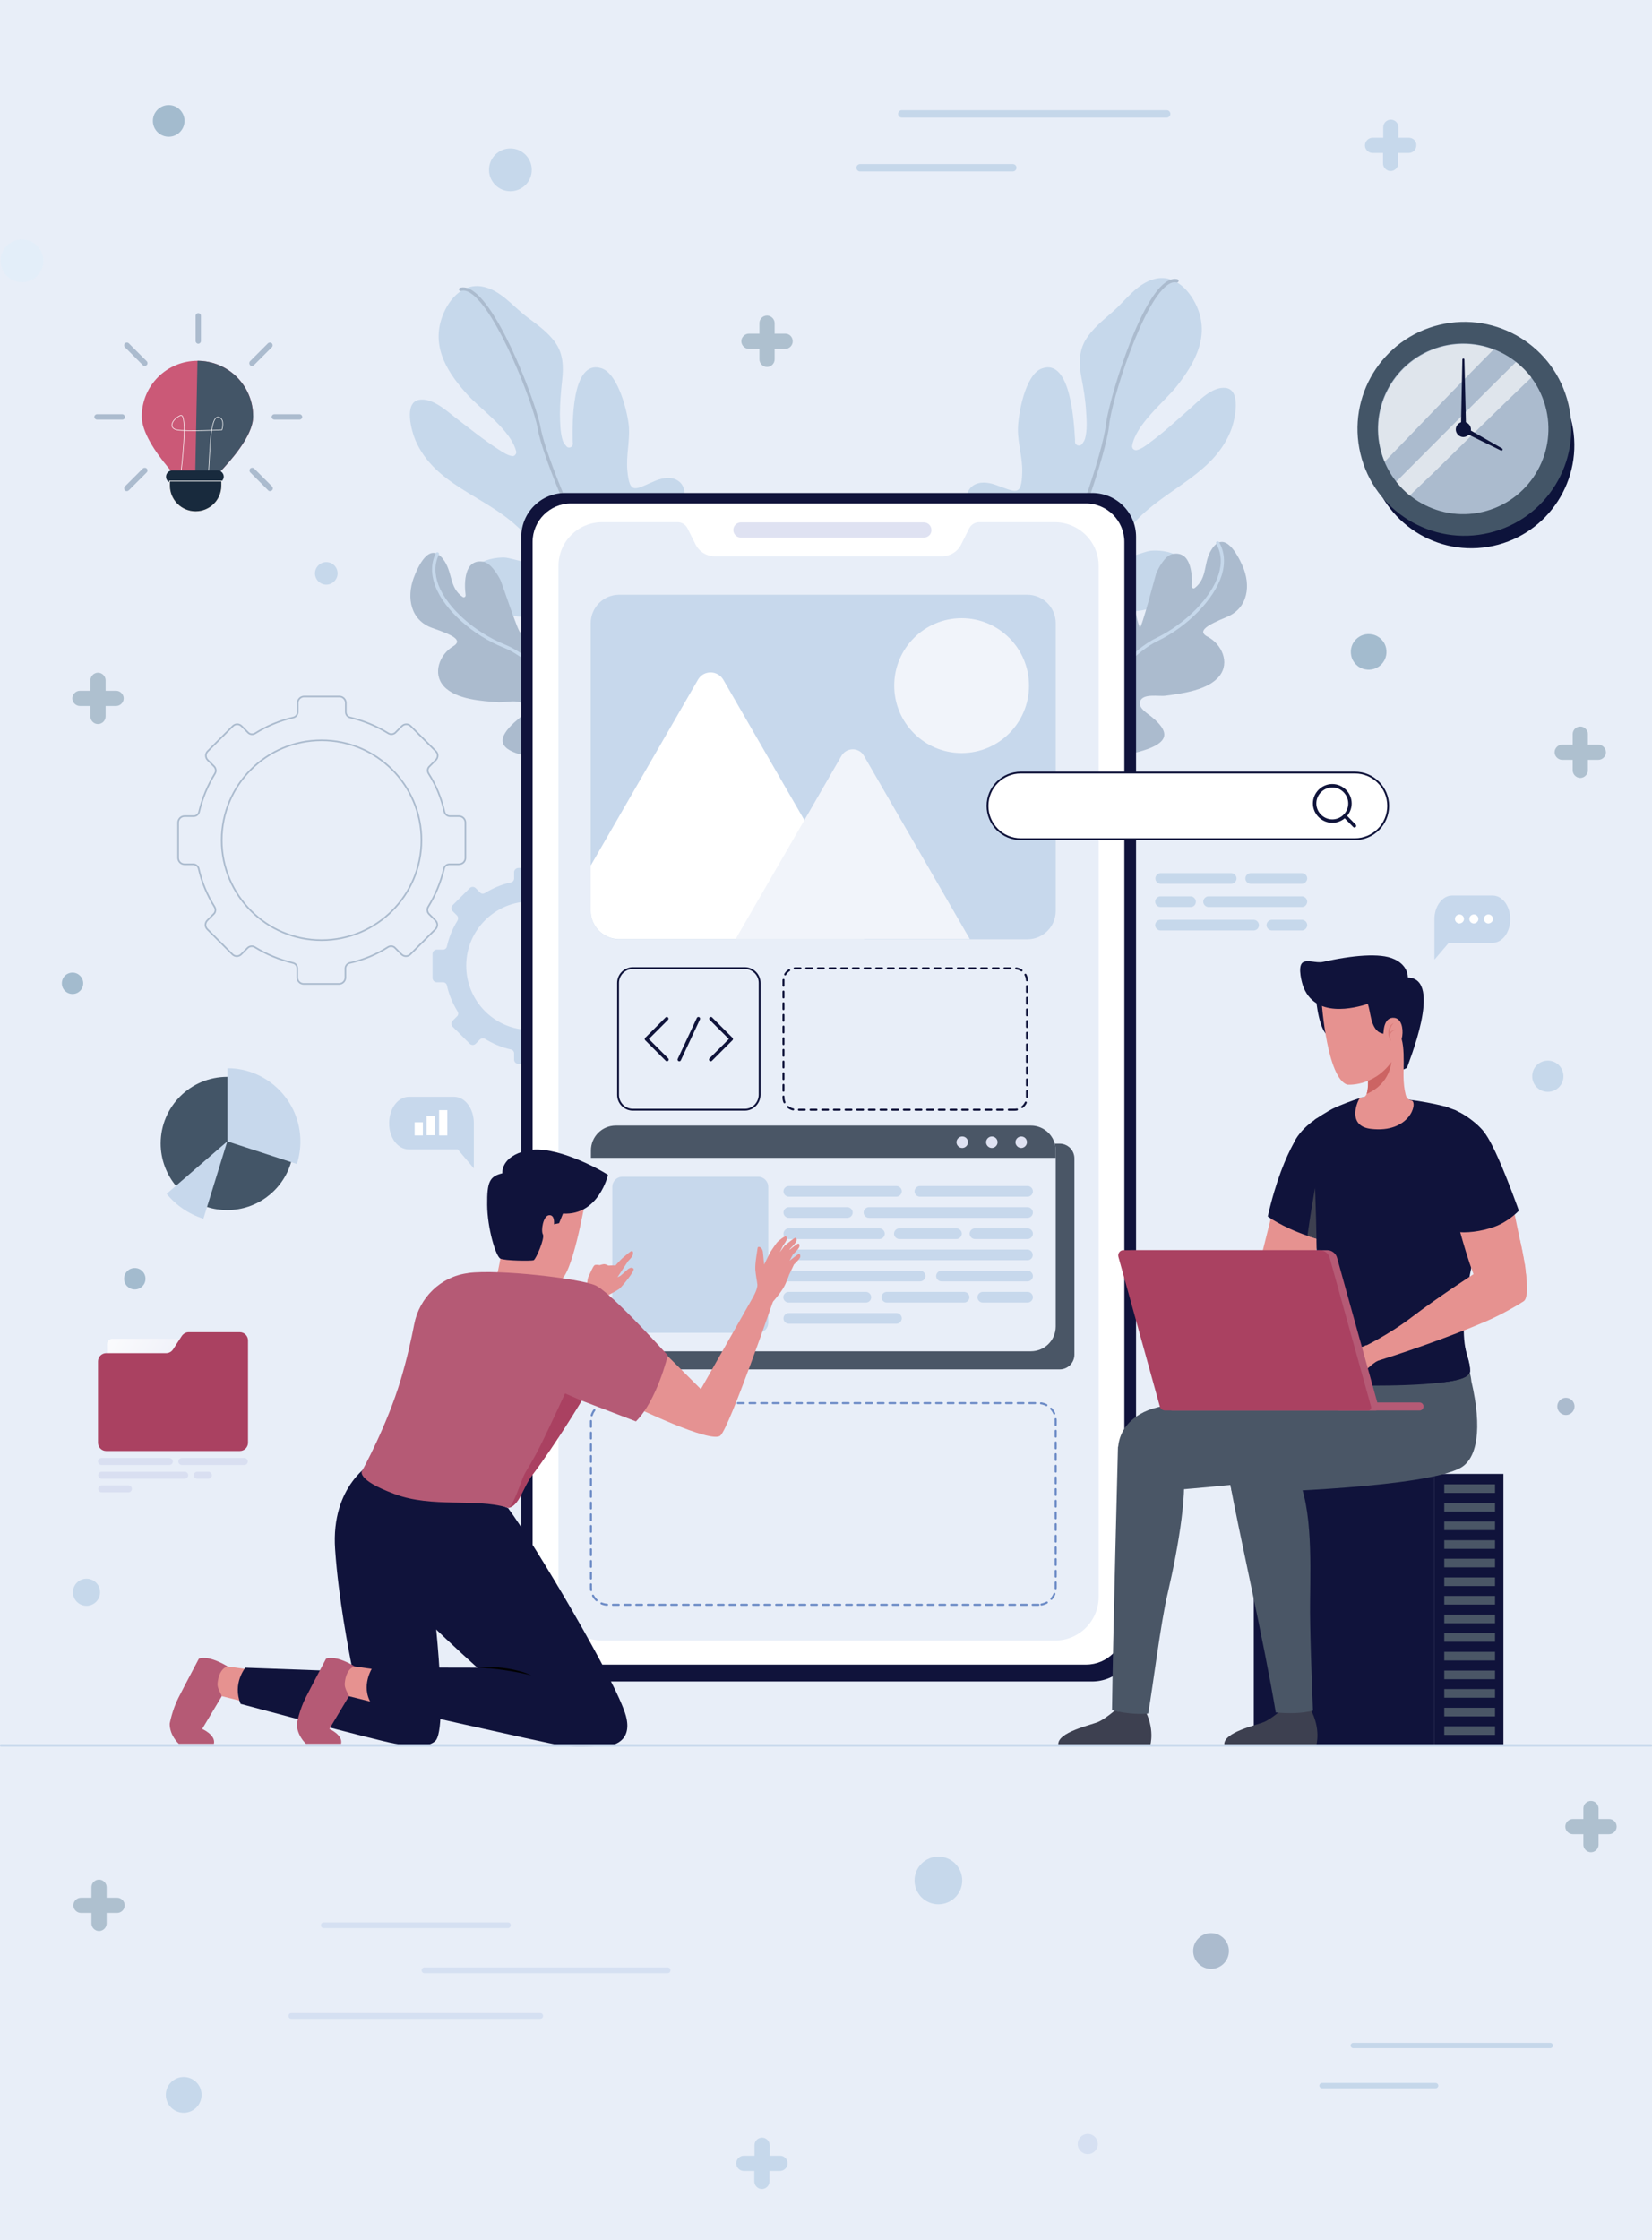 <?xml version="1.0" encoding="utf-8"?>
<!-- Generator: Adobe Illustrator 25.2.0, SVG Export Plug-In . SVG Version: 6.00 Build 0)  -->
<svg version="1.1" id="Layer_1" xmlns="http://www.w3.org/2000/svg" xmlns:xlink="http://www.w3.org/1999/xlink" x="0px" y="0px"
	 viewBox="0 0 804 1089.6" style="enable-background:new 0 0 804 1089.6;" xml:space="preserve">
<style type="text/css">
	.st0{fill:#E8EEF8;}
	.st1{fill:#C6D8EB;}
	.st2{fill:#ABBBCE;}
	.st3{fill:none;stroke:#ABBBCE;stroke-width:0.79;stroke-miterlimit:10;}
	.st4{fill:#C7D8EC;}
	.st5{fill:#10133B;}
	.st6{fill:#FFFFFF;}
	.st7{fill:#DFE2F2;}
	.st8{fill:none;stroke:#6C8BC6;stroke-linecap:round;stroke-linejoin:round;stroke-miterlimit:10;stroke-dasharray:2.837;}
	.st9{fill:none;stroke:#10143B;stroke-linecap:round;stroke-linejoin:round;stroke-miterlimit:10;stroke-dasharray:2.837;}
	.st10{fill:#4A5666;}
	.st11{fill:none;stroke:#10143B;stroke-width:0.896;stroke-miterlimit:10;}
	.st12{fill:none;stroke:#10143B;stroke-width:1.672;stroke-linecap:round;stroke-linejoin:round;stroke-miterlimit:10;}
	.st13{fill:#F1F4FA;}
	.st14{fill:#3D4050;}
	.st15{fill:#E69290;}
	.st16{fill:#CC6463;}
	.st17{opacity:0.5;}
	.st18{fill:#B55A75;}
	.st19{fill:#AA4161;}
	.st20{fill:#E59292;}
	.st21{fill:#010101;}
	.st22{fill:#FFFFFF;stroke:#10143B;stroke-width:0.896;stroke-miterlimit:10;}
	.st23{fill:none;stroke:#10143B;stroke-width:1.672;stroke-miterlimit:10;}
	.st24{fill:none;stroke:#10143B;stroke-width:1.672;stroke-linecap:round;stroke-miterlimit:10;}
	.st25{fill:url(#SVGID_1_);}
	.st26{fill:#D9DFF1;}
	.st27{fill:#435567;}
	.st28{fill:#0D133B;}
	.st29{opacity:0.62;fill:#FFFFFF;}
	.st30{fill:#CB5977;}
	.st31{fill:none;stroke:#FFFFFF;stroke-width:0.287;stroke-miterlimit:10;}
	.st32{fill:#182A3D;}
	.st33{fill:#182A3D;stroke:#EAEAEC;stroke-width:0.393;stroke-miterlimit:10;}
	.st34{fill:#A3BBCE;}
	.st35{opacity:0.3;fill:url(#SVGID_2_);}
	.st36{fill:#D6E0F2;}
	.st37{fill:#AEC0CF;}
	.st38{fill:#C5D7EA;}
	.st39{fill:#D5E0F2;}
</style>
<g>
	<rect class="st0" width="804" height="1089.6"/>
	<g>
		<g>
			<path class="st1" d="M319.9,286.8c0.5-4,0.3-7.9,1-11.9c1.5-8.4,5.3-15.4,8.8-23c2.4-5.2,6.4-14.4-0.1-18.3
				c-3.2-1.9-7.3-1.1-10.5,0.2c-9.7,4-12.7,7.5-13.8-5.1c-0.6-7,1.2-13.9,0.8-20.8c-0.5-7-5.2-26.3-13.5-28.8
				c-14.7-4.5-14,28-13.9,35.5c0,0.3,0,0.6,0.1,0.9c0.1,0.8-0.3,1.7-1,2c-0.8,0.4-1.7,0.2-2.2-0.5c-0.8-0.9-1.4-1.8-1.7-2.6
				c-1.3-4-1.3-8.8-1.4-12.9c0-5.6,0.5-11.3,1.1-16.8c0.7-6.3,0.5-12.6-3.3-18c-3.7-5.3-9.2-9-14.2-12.8
				c-6.7-5.1-12.6-12.9-21.3-14.5c-10.3-1.9-17.4,7.4-20.1,16.2c-4.4,14.3,3.7,26.4,13,36.6c6.6,7.2,20.8,16.9,23.5,27.3
				c0.2,0.6,0,1.3-0.5,1.8c-0.4,0.5-1.1,0.7-1.7,0.5c-2.1-0.4-4.1-1.7-6.1-3c-7.2-4.6-14-10.1-20.8-15.3c-4.7-3.6-11.7-10.2-18.2-9
				c-7.6,1.4-3.5,15.5-1.7,19.7c9.3,21.5,33.2,26.8,49.3,41.7c3.3,3.1,10.1,8.4,10.9,13.1c1.5,8.9-11.9,2.4-16.9,2.2
				c-7-0.2-18.2,3-15.8,11.8c2.8,10.3,14.1,16.6,24.2,17c8.1,0.4,16.7-1.2,24.7,0.3c7.3,1.3,5.5,9.5-1.5,9.3
				c-2.9-0.1-5.8-0.4-8.7-0.7c-2.8-0.3-11.3-2.2-12,2c-0.6,3.3,3.7,7.5,5.6,9.6c20.7,23.8,29.9,15.7,46.4,16.9
				c4.7,0.3,8.6,3,11.3,6.7c1.2,1.6,3,8.4,5.3,8.5c3.1,0,5.4-7,6.1-9c1.4-3.8,3.3-7.3,4.7-11c2.4-6.5,6.5-16.3,3.8-23.3
				c-1.4-3.4-4.8-4-8.2-3.3c-5.7,1.1-14.8,2.6-13.4-6.1C318.4,295.4,319.4,291.1,319.9,286.8z"/>
			<path class="st2" d="M326.1,351.8c-0.4,0.1-0.9-0.1-1-0.5c-0.1-0.4-11.4-37.3-26.6-59.9c-15.2-22.5-34.6-69.4-36.8-82.8
				c-1.9-11.7-19.9-58-32.8-66.1c-1.7-1.1-3.2-1.4-4.5-1c-0.4,0.1-0.9-0.1-1-0.5c-0.1-0.4,0.1-0.9,0.5-1c1.8-0.5,3.7-0.1,5.8,1.2
				c14.1,8.8,31.8,56.8,33.5,67.2c2,11.9,20.5,58.4,36.5,82.2c15.4,22.8,26.7,60,26.8,60.3C326.8,351.2,326.5,351.7,326.1,351.8
				C326.1,351.8,326.1,351.8,326.1,351.8z"/>
		</g>
		<g>
			<path class="st2" d="M287.4,312.7c-3.2,1.9-11.9,14.5-13.6,6.4c-2.2-10.4,6.6-21.7,4.5-32.4c-1.2-6.2-8-8.3-13.8-7.8
				c-10.2,0.8-8.2,20.9-11.2,28.7c-0.6,1.6-9.2-24.6-9.8-25.6c-1.6-3-4.8-8.3-8.5-8.8c-9-1.3-9.2,10-8.4,16.3c0,0.4-0.1,0.7-0.4,0.9
				c-0.3,0.2-0.7,0.2-1,0c-6.8-4.7-4.7-12.2-9.6-18.5c-6.7-8.6-12.2,3.7-14.3,9.3c-3.5,9.6-1.5,20.6,9.2,24.3c9.9,3.4,15,5.9,10,8.9
				c-6.6,4-10.1,13.2-4.5,19.4c5.9,6.5,18.6,7.2,26.7,7.8c3.2,0.2,10.8-2,12.6,1.9c1.5,3.3-3.2,6.2-5.2,8.1
				c-7.5,7-8.1,12.2,3.2,15.4c22.8,6.4,43.3-3,40.6-11.9c-1.3-4.2,0.1-10.2,0.4-14.5c0.3-4.6,0.5-9.1,0.4-13.7
				C294.6,322.3,295,308.2,287.4,312.7z"/>
			<path class="st1" d="M293.3,360.9c-0.3,0.1-0.7,0-0.9-0.3c-0.3-0.4-27.7-37.7-47.1-45.5c-15.3-6.1-29-18.4-33.4-29.9
				c-2.2-5.8-2.2-11.2,0.2-16.1c0.2-0.4,0.7-0.6,1.1-0.4c0.4,0.2,0.6,0.7,0.4,1.1c-2.2,4.5-2.2,9.4-0.2,14.8
				c4.3,11.1,17.6,23,32.5,29c8.4,3.4,19,12.1,31.5,26.1c9.3,10.4,16.3,19.9,16.3,20c0.3,0.4,0.2,0.9-0.2,1.1
				C293.5,360.9,293.4,360.9,293.3,360.9z"/>
		</g>
	</g>
	<g>
		<g>
			<path class="st1" d="M486.8,288.7c-0.7-3.9-0.8-7.9-1.8-11.8c-2.1-8.2-6.4-15-10.3-22.4c-2.7-5-7.3-13.9-1.1-18.3
				c3.1-2.1,7.2-1.6,10.5-0.5c10,3.4,13.1,6.6,13.4-6c0.2-7-2.1-13.8-2.1-20.7c0-7,3.4-26.6,11.5-29.7c14.4-5.5,15.8,27,16.3,34.5
				c0,0.3,0,0.6,0,0.9c-0.1,0.8,0.4,1.6,1.2,1.9c0.8,0.3,1.7,0.1,2.2-0.6c0.7-0.9,1.3-1.9,1.5-2.7c1.1-4.1,0.8-8.8,0.5-13
				c-0.3-5.6-1.2-11.2-2.3-16.7c-1.2-6.3-1.3-12.6,2-18.2c3.3-5.5,8.5-9.6,13.3-13.8c6.3-5.5,11.7-13.7,20.3-15.9
				c10.1-2.6,17.9,6.2,21.2,14.9c5.3,14-2,26.6-10.5,37.4c-6.1,7.6-19.7,18.3-21.6,28.8c-0.1,0.6,0.1,1.3,0.6,1.7
				c0.5,0.4,1.1,0.6,1.8,0.4c2.1-0.6,4-1.9,5.9-3.4c6.9-5,13.3-11,19.7-16.6c4.4-3.9,11-11,17.5-10.2c7.7,0.9,4.5,15.2,3,19.5
				c-7.9,22.1-31.4,29-46.4,44.9c-3.1,3.3-9.5,9.1-10,13.7c-0.9,9,12,1.6,17,1.1c6.9-0.6,18.4,1.7,16.6,10.7
				c-2.1,10.4-13,17.5-23,18.6c-8,0.9-16.8,0-24.6,1.9c-7.2,1.8-4.8,9.8,2.1,9.2c2.9-0.3,5.8-0.8,8.6-1.2c2.8-0.5,11.1-3,12.2,1.2
				c0.8,3.2-3.2,7.7-4.9,9.9c-19,25.1-28.8,17.7-45.1,19.9c-4.7,0.6-8.4,3.6-10.9,7.5c-1.1,1.7-2.5,8.6-4.7,8.8
				c-3.1,0.2-5.8-6.6-6.7-8.6c-1.6-3.7-3.8-7-5.4-10.7c-2.8-6.3-7.6-15.8-5.3-23c1.1-3.5,4.5-4.3,7.9-3.9c5.8,0.8,15,1.6,13-7
				C488.8,297.2,487.6,293,486.8,288.7z"/>
			<path class="st2" d="M485,354c0.4,0.1,0.9-0.2,1-0.6c0.1-0.4,8.9-38,22.6-61.5c13.7-23.4,29.9-71.5,31.2-85.1
				c1.1-11.8,16-59.2,28.3-68.1c1.6-1.2,3.1-1.6,4.5-1.3c0.5,0.1,0.9-0.2,1-0.6c0.1-0.4-0.2-0.9-0.6-1c-1.8-0.4-3.7,0.1-5.8,1.6
				c-13.5,9.7-27.9,58.8-29,69.3c-1.2,12-16.6,59.7-31,84.4c-13.8,23.8-22.7,61.6-22.8,62C484.3,353.5,484.5,353.9,485,354
				C485,354,485,354,485,354z"/>
		</g>
		<g>
			<path class="st2" d="M521,312.5c3.4,1.7,12.8,13.7,14,5.5c1.5-10.5-8.1-21.2-6.6-32.1c0.8-6.3,7.4-8.8,13.2-8.7
				c10.3,0.2,9.6,20.3,13.1,27.9c0.7,1.6,7.6-25.1,8-26.2c1.4-3.1,4.3-8.6,7.9-9.4c8.9-1.8,9.8,9.4,9.4,15.7c0,0.4,0.2,0.7,0.5,0.9
				c0.3,0.2,0.7,0.1,1-0.1c6.5-5.1,3.9-12.5,8.4-19.1c6.1-9.1,12.4,2.9,14.8,8.3c4.1,9.3,2.9,20.5-7.6,24.9c-9.7,4-14.6,6.9-9.4,9.6
				c6.8,3.5,11,12.5,5.8,19.1c-5.4,6.9-18,8.5-26.2,9.6c-3.2,0.5-11-1.3-12.4,2.7c-1.2,3.3,3.7,6,5.7,7.7c7.9,6.5,8.9,11.6-2.2,15.6
				c-22.4,7.9-43.4-0.1-41.3-9.2c1-4.3-0.8-10.2-1.3-14.4c-0.6-4.5-1.1-9.1-1.3-13.7C514.4,322.5,513.1,308.4,521,312.5z"/>
			<path class="st1" d="M518.3,360.9c0.3,0.1,0.7-0.1,0.9-0.4c0.2-0.4,25.1-39.5,44-48.6c14.8-7.1,27.7-20.3,31.4-32.1
				c1.8-6,1.4-11.4-1.3-16.1c-0.2-0.4-0.7-0.5-1.1-0.3c-0.4,0.2-0.5,0.7-0.3,1.1c2.5,4.3,2.9,9.3,1.2,14.8
				c-3.5,11.4-16.1,24.1-30.5,31.1c-8.1,3.9-18.1,13.4-29.7,28.1c-8.6,11-14.9,20.9-15,21c-0.2,0.4-0.1,0.9,0.3,1.1
				C518.1,360.9,518.2,360.9,518.3,360.9z"/>
		</g>
	</g>
	<g>
		<path class="st3" d="M226.5,417.3v-17.2c0-1.7-1.4-3.1-3.1-3.1H219c-1.3,0-2.4-0.9-2.7-2.1c-1.5-6.7-4.1-13-7.7-18.6
			c-0.7-1.1-0.6-2.6,0.4-3.5l3.1-3.1c1.2-1.2,1.2-3.1,0-4.3l-12.2-12.2c-1.2-1.2-3.1-1.2-4.3,0l-3.1,3.1c-0.9,0.9-2.4,1.1-3.5,0.4
			c-5.7-3.5-11.9-6.1-18.6-7.7c-1.3-0.3-2.1-1.4-2.1-2.7v-4.4c0-1.7-1.4-3.1-3.1-3.1h-17.2c-1.7,0-3.1,1.4-3.1,3.1v4.4
			c0,1.3-0.9,2.4-2.1,2.7c-6.7,1.5-13,4.2-18.6,7.7c-1.1,0.7-2.6,0.6-3.5-0.4l-3.1-3.1c-1.2-1.2-3.1-1.2-4.3,0l-12.2,12.2
			c-1.2,1.2-1.2,3.1,0,4.3l3.1,3.1c0.9,0.9,1.1,2.4,0.4,3.5c-3.5,5.7-6.1,11.9-7.7,18.6c-0.3,1.3-1.4,2.1-2.7,2.1h-4.4
			c-1.7,0-3.1,1.4-3.1,3.1v17.2c0,1.7,1.4,3.1,3.1,3.1H94c1.3,0,2.4,0.9,2.7,2.1c1.5,6.7,4.2,13,7.7,18.6c0.7,1.1,0.6,2.6-0.4,3.5
			l-3.1,3.1c-1.2,1.2-1.2,3.1,0,4.3l12.2,12.2c1.2,1.2,3.1,1.2,4.3,0l3.1-3.1c0.9-0.9,2.4-1.1,3.5-0.4c5.7,3.5,11.9,6.1,18.6,7.7
			c1.3,0.3,2.1,1.4,2.1,2.7v4.4c0,1.7,1.4,3.1,3.1,3.1h17.2c1.7,0,3.1-1.4,3.1-3.1v-4.4c0-1.3,0.9-2.4,2.1-2.7
			c6.7-1.5,13-4.1,18.6-7.7c1.1-0.7,2.6-0.6,3.5,0.4l3.1,3.1c1.2,1.2,3.1,1.2,4.3,0l12.2-12.2c1.2-1.2,1.2-3.1,0-4.3l-3.1-3.1
			c-0.9-0.9-1.1-2.4-0.4-3.5c3.5-5.7,6.1-11.9,7.7-18.6c0.3-1.3,1.4-2.1,2.7-2.1h4.4C225.2,420.4,226.5,419,226.5,417.3z
			 M156.5,457.3c-26.8,0-48.6-21.8-48.6-48.6c0-26.8,21.7-48.6,48.6-48.6c26.8,0,48.6,21.8,48.6,48.6
			C205.1,435.5,183.3,457.3,156.5,457.3z"/>
		<path class="st4" d="M305.8,475.7v-11.7c0-1.1-0.9-2.1-2.1-2.1h-3c-0.9,0-1.7-0.6-1.9-1.5c-1-4.6-2.8-8.8-5.2-12.7
			c-0.5-0.8-0.4-1.8,0.3-2.4l2.1-2.1c0.8-0.8,0.8-2.1,0-2.9l-8.3-8.3c-0.8-0.8-2.1-0.8-2.9,0l-2.1,2.1c-0.6,0.6-1.6,0.7-2.4,0.3
			c-3.9-2.4-8.1-4.2-12.7-5.2c-0.9-0.2-1.5-1-1.5-1.9v-3c0-1.1-0.9-2.1-2.1-2.1h-11.7c-1.1,0-2.1,0.9-2.1,2.1v3
			c0,0.9-0.6,1.7-1.5,1.9c-4.6,1-8.8,2.8-12.7,5.2c-0.8,0.5-1.8,0.4-2.4-0.3l-2.1-2.1c-0.8-0.8-2.1-0.8-2.9,0l-8.3,8.3
			c-0.8,0.8-0.8,2.1,0,2.9l2.1,2.1c0.6,0.6,0.7,1.6,0.3,2.4c-2.4,3.9-4.2,8.1-5.2,12.7c-0.2,0.9-1,1.5-1.9,1.5h-3
			c-1.1,0-2.1,0.9-2.1,2.1v11.7c0,1.1,0.9,2.1,2.1,2.1h3c0.9,0,1.7,0.6,1.9,1.5c1,4.6,2.8,8.8,5.2,12.7c0.5,0.8,0.4,1.8-0.3,2.4
			l-2.1,2.1c-0.8,0.8-0.8,2.1,0,2.9l8.3,8.3c0.8,0.8,2.1,0.8,2.9,0l2.1-2.1c0.6-0.6,1.6-0.7,2.4-0.3c3.9,2.4,8.1,4.2,12.7,5.2
			c0.9,0.2,1.5,1,1.5,1.9v3c0,1.1,0.9,2.1,2.1,2.1h11.7c1.1,0,2.1-0.9,2.1-2.1v-3c0-0.9,0.6-1.7,1.5-1.9c4.6-1,8.8-2.8,12.7-5.2
			c0.8-0.5,1.8-0.4,2.4,0.3l2.1,2.1c0.8,0.8,2.1,0.8,2.9,0l8.3-8.3c0.8-0.8,0.8-2.1,0-2.9l-2.1-2.1c-0.6-0.6-0.7-1.6-0.3-2.4
			c2.4-3.9,4.2-8.1,5.2-12.7c0.2-0.9,1-1.5,1.9-1.5h3C304.8,477.8,305.8,476.8,305.8,475.7z M258.1,501c-17.3,0-31.2-14-31.2-31.3
			c0-17.2,14-31.2,31.2-31.2c17.3,0,31.2,14,31.2,31.2C289.3,487.1,275.3,501,258.1,501z"/>
	</g>
	<g>
		<path class="st5" d="M531.5,817.9H275c-11.8,0-21.3-9.6-21.3-21.3V261.1c0-11.8,9.6-21.3,21.3-21.3h256.6
			c11.8,0,21.3,9.6,21.3,21.3v535.4C552.9,808.3,543.3,817.9,531.5,817.9z"/>
		<path class="st6" d="M528.6,809.7H277.9c-10.3,0-18.7-8.4-18.7-18.7V263.6c0-10.3,8.4-18.7,18.7-18.7h250.6
			c10.3,0,18.7,8.4,18.7,18.7V791C547.3,801.3,538.9,809.7,528.6,809.7z"/>
		<path class="st0" d="M534.7,275.3v501.4c0,11.8-9.5,21.3-21.3,21.3H293.1c-11.8,0-21.3-9.5-21.3-21.3V275.3
			c0-11.8,9.5-21.3,21.3-21.3h36.7c2,0,3.9,1.2,4.8,3l3.9,7.8c1.8,3.6,5.4,5.8,9.4,5.8h110.5c4,0,7.7-2.3,9.4-5.8l3.9-7.8
			c0.9-1.8,2.8-3,4.8-3h36.7C525.1,254,534.7,263.5,534.7,275.3z"/>
		<path class="st7" d="M449.6,261.5h-89c-2.1,0-3.7-1.7-3.7-3.7l0,0c0-2.1,1.7-3.7,3.7-3.7h89c2.1,0,3.7,1.7,3.7,3.7l0,0
			C453.4,259.8,451.7,261.5,449.6,261.5z"/>
	</g>
	<path class="st8" d="M505.4,780.6H296c-4.6,0-8.4-3.8-8.4-8.4v-81.3c0-4.6,3.8-8.4,8.4-8.4h209.4c4.6,0,8.4,3.8,8.4,8.4v81.3
		C513.8,776.8,510,780.6,505.4,780.6z"/>
	<path class="st9" d="M493.8,539.8H387.3c-3.3,0-6-2.7-6-6V477c0-3.3,2.7-6,6-6h106.5c3.3,0,6,2.7,6,6v56.8
		C499.8,537.1,497.1,539.8,493.8,539.8z"/>
	<g>
		<path class="st10" d="M515.7,666.1H303c-4,0-7.2-3.2-7.2-7.2v-95.4c0-4,3.2-7.2,7.2-7.2h212.7c4,0,7.2,3.2,7.2,7.2v95.4
			C522.9,662.9,519.7,666.1,515.7,666.1z"/>
		<path class="st0" d="M513.8,559.6v85.6c0,6.7-5.4,12.1-12.1,12.1h-202c-6.7,0-12.1-5.4-12.1-12.1v-85.6c0-6.7,5.4-12.1,12.1-12.1
			h202C508.4,547.5,513.8,552.9,513.8,559.6z"/>
		<path class="st4" d="M369,648.3h-66.1c-2.7,0-4.9-2.2-4.9-4.9v-66.1c0-2.7,2.2-4.9,4.9-4.9H369c2.7,0,4.9,2.2,4.9,4.9v66.1
			C373.9,646.2,371.7,648.3,369,648.3z"/>
		<g>
			<path class="st4" d="M436.3,582.1h-52.4c-1.4,0-2.6-1.2-2.6-2.6l0,0c0-1.4,1.2-2.6,2.6-2.6h52.4c1.4,0,2.6,1.2,2.6,2.6l0,0
				C438.8,580.9,437.7,582.1,436.3,582.1z"/>
			<path class="st4" d="M412.4,592.4h-28.5c-1.4,0-2.6-1.2-2.6-2.6l0,0c0-1.4,1.2-2.6,2.6-2.6h28.5c1.4,0,2.6,1.2,2.6,2.6l0,0
				C415,591.2,413.8,592.4,412.4,592.4z"/>
			<path class="st4" d="M500.1,592.4h-77.2c-1.4,0-2.6-1.2-2.6-2.6l0,0c0-1.4,1.2-2.6,2.6-2.6h77.2c1.4,0,2.6,1.2,2.6,2.6l0,0
				C502.7,591.2,501.5,592.4,500.1,592.4z"/>
			<path class="st4" d="M428,602.7h-44.1c-1.4,0-2.6-1.2-2.6-2.6l0,0c0-1.4,1.2-2.6,2.6-2.6H428c1.4,0,2.6,1.2,2.6,2.6l0,0
				C430.6,601.5,429.4,602.7,428,602.7z"/>
			<path class="st4" d="M465.5,602.7h-27.8c-1.4,0-2.6-1.2-2.6-2.6l0,0c0-1.4,1.2-2.6,2.6-2.6h27.8c1.4,0,2.6,1.2,2.6,2.6l0,0
				C468,601.5,466.9,602.7,465.5,602.7z"/>
			<path class="st4" d="M500.1,602.7h-25.6c-1.4,0-2.6-1.2-2.6-2.6l0,0c0-1.4,1.2-2.6,2.6-2.6h25.6c1.4,0,2.6,1.2,2.6,2.6l0,0
				C502.7,601.5,501.5,602.7,500.1,602.7z"/>
			<path class="st4" d="M500.1,613H383.8c-1.4,0-2.6-1.2-2.6-2.6l0,0c0-1.4,1.2-2.6,2.6-2.6h116.2c1.4,0,2.6,1.2,2.6,2.6l0,0
				C502.7,611.8,501.5,613,500.1,613z"/>
			<path class="st4" d="M447.8,623.3h-64c-1.4,0-2.6-1.2-2.6-2.6l0,0c0-1.4,1.2-2.6,2.6-2.6h64c1.4,0,2.6,1.2,2.6,2.6l0,0
				C450.4,622.1,449.2,623.3,447.8,623.3z"/>
			<path class="st4" d="M500.1,623.3h-41.9c-1.4,0-2.6-1.2-2.6-2.6l0,0c0-1.4,1.2-2.6,2.6-2.6h41.9c1.4,0,2.6,1.2,2.6,2.6l0,0
				C502.7,622.1,501.5,623.3,500.1,623.3z"/>
			<path class="st4" d="M421.4,633.6h-37.6c-1.4,0-2.6-1.2-2.6-2.6l0,0c0-1.4,1.2-2.6,2.6-2.6h37.6c1.4,0,2.6,1.2,2.6,2.6l0,0
				C424,632.4,422.9,633.6,421.4,633.6z"/>
			<path class="st4" d="M469.2,633.6h-37.6c-1.4,0-2.6-1.2-2.6-2.6l0,0c0-1.4,1.2-2.6,2.6-2.6h37.6c1.4,0,2.6,1.2,2.6,2.6l0,0
				C471.8,632.4,470.6,633.6,469.2,633.6z"/>
			<path class="st4" d="M500.1,633.6h-21.8c-1.4,0-2.6-1.2-2.6-2.6l0,0c0-1.4,1.2-2.6,2.6-2.6h21.8c1.4,0,2.6,1.2,2.6,2.6l0,0
				C502.7,632.4,501.5,633.6,500.1,633.6z"/>
			<path class="st4" d="M436.3,643.9h-52.4c-1.4,0-2.6-1.2-2.6-2.6l0,0c0-1.4,1.2-2.6,2.6-2.6h52.4c1.4,0,2.6,1.2,2.6,2.6l0,0
				C438.8,642.7,437.7,643.9,436.3,643.9z"/>
			<path class="st4" d="M500.1,582.1h-52.4c-1.4,0-2.6-1.2-2.6-2.6l0,0c0-1.4,1.2-2.6,2.6-2.6h52.4c1.4,0,2.6,1.2,2.6,2.6l0,0
				C502.7,580.9,501.5,582.1,500.1,582.1z"/>
		</g>
		<g>
			<path class="st10" d="M513.8,559.6v3.6H287.6v-3.6c0-6.7,5.4-12.1,12.1-12.1h202C508.4,547.5,513.8,552.9,513.8,559.6z"/>
			<g>
				<path class="st7" d="M471.1,555.6c0,1.5-1.3,2.8-2.8,2.8c-1.5,0-2.8-1.3-2.8-2.8c0-1.5,1.3-2.8,2.8-2.8
					C469.9,552.8,471.1,554,471.1,555.6z"/>
				<path class="st7" d="M485.5,555.6c0,1.5-1.3,2.8-2.8,2.8c-1.5,0-2.8-1.3-2.8-2.8c0-1.5,1.3-2.8,2.8-2.8
					C484.2,552.8,485.5,554,485.5,555.6z"/>
				<path class="st7" d="M499.8,555.6c0,1.5-1.3,2.8-2.8,2.8c-1.5,0-2.8-1.3-2.8-2.8c0-1.5,1.3-2.8,2.8-2.8
					C498.6,552.8,499.8,554,499.8,555.6z"/>
			</g>
		</g>
	</g>
	<g>
		<path class="st11" d="M362.5,539.8H308c-3.9,0-7.2-3.2-7.2-7.2v-54.5c0-3.9,3.2-7.2,7.2-7.2h54.5c3.9,0,7.2,3.2,7.2,7.2v54.5
			C369.6,536.6,366.4,539.8,362.5,539.8z"/>
		<g>
			<polyline class="st12" points="324.5,495.5 314.6,505.4 324.6,515.4 			"/>
			<polyline class="st12" points="346,495.5 355.9,505.4 345.9,515.4 			"/>
			<line class="st12" x1="339.9" y1="495.5" x2="330.6" y2="515.4"/>
		</g>
	</g>
	<g>
		<path class="st4" d="M513.8,303.1v140c0,7.6-6.2,13.8-13.8,13.8H301.3c-7.6,0-13.8-6.2-13.8-13.8v-140c0-7.6,6.2-13.8,13.8-13.8
			H500C507.6,289.3,513.8,295.5,513.8,303.1z"/>
		<circle class="st13" cx="468" cy="333.5" r="32.8"/>
		<path class="st6" d="M420.5,456.8H301.3c-7.6,0-13.8-6.2-13.8-13.8v-22l52.2-90.4c2.7-4.7,9.5-4.7,12.3,0l39.4,68.2l29.3,50.7
			C422.1,452,421.9,454.7,420.5,456.8z"/>
		<path class="st13" d="M472,456.8H358l33.5-57.9l18-31.2c2.5-4.3,8.6-4.3,11,0L472,456.8z"/>
	</g>
	<g>
		<rect x="610.2" y="716.9" class="st5" width="87.9" height="132.1"/>
		
			<rect x="698.1" y="716.9" transform="matrix(-1 -1.224647e-16 1.224647e-16 -1 1429.791 1565.945)" class="st5" width="33.7" height="132.1"/>
		<g>
			<rect x="702.9" y="722" class="st10" width="24.7" height="4.2"/>
			<rect x="702.9" y="731.1" class="st10" width="24.7" height="4.2"/>
			<rect x="702.9" y="740.1" class="st10" width="24.7" height="4.2"/>
			<rect x="702.9" y="749.2" class="st10" width="24.7" height="4.2"/>
			<rect x="702.9" y="758.2" class="st10" width="24.7" height="4.2"/>
			<rect x="702.9" y="767.3" class="st10" width="24.7" height="4.2"/>
			<rect x="702.9" y="776.3" class="st10" width="24.7" height="4.2"/>
			<rect x="702.9" y="785.4" class="st10" width="24.7" height="4.2"/>
			<rect x="702.9" y="794.4" class="st10" width="24.7" height="4.2"/>
			<rect x="702.9" y="803.5" class="st10" width="24.7" height="4.2"/>
			<rect x="702.9" y="812.6" class="st10" width="24.7" height="4.2"/>
			<rect x="702.9" y="821.6" class="st10" width="24.7" height="4.2"/>
			<rect x="702.9" y="830.7" class="st10" width="24.7" height="4.2"/>
			<rect x="702.9" y="839.7" class="st10" width="24.7" height="4.2"/>
		</g>
	</g>
	<g>
		<path class="st14" d="M595.9,849h44.7c0,0,2.5-8-2.9-17.8c0,0-3.6,2.9-14.4,0.9c0,0-4.5,3.8-7.6,5.3
			C612.6,839,594.7,842.5,595.9,849z"/>
		<path class="st10" d="M599,723.1c2.9,17.2,16.2,75.5,21.9,109.9c10.5,0.9,15.5-0.3,18.1-0.9c-0.5-12-1.6-40.7-1.4-53.3
			c0.2-21.3,1.2-49.3-8.2-64.7l-31.5,2.5c0.2,1.7,0.4,3,0.5,4C598.7,721.4,598.8,722.3,599,723.1z"/>
		<path class="st14" d="M515.1,849h44.7c0,0,2.5-8-2.9-17.8c0,0-3.6,2.9-14.4,0.9c0,0-4.5,3.8-7.6,5.3
			C531.8,839,513.9,842.5,515.1,849z"/>
		<path class="st10" d="M541.2,831.9c8.5,2.1,14.7,1.9,17.6,1.6c2.4-13.8,6.1-44.3,9.5-58.5c5.2-22.2,10.4-52.7,6.8-63.5l-31-7.8
			C544.1,704.6,541.6,798,541.2,831.9z"/>
		<path class="st10" d="M664.5,671.9L664.5,671.9c-0.6-6.1-1.3-10.6-1.3-10.6l-34.6,8.5l-29.4,6.7c-10.9,2.4-24.1,5.4-35.7,8
			c-13,3-21.7,12.8-18.8,25.9l3.3,15.8c18.2-0.2,103.8-8.5,111.2-12.2C667.4,709.8,669.9,695.1,664.5,671.9z"/>
		<path class="st10" d="M716.1,671.9L716.1,671.9c-0.6-6.1-3.6-12.7-3.6-12.7l-32.3,10.6l-29.4,6.7c-10.9,2.4-24.1,5.4-35.7,8
			c-13,3-21.7,12.8-18.8,25.9l3.3,15.8c18.2-0.2,94.3-2.9,111.2-12.2C718.9,709.5,721.5,695.1,716.1,671.9z"/>
		<g>
			<path class="st15" d="M619.3,622.3c0,0,15.4-6.9,19.6,0c2.3,3.8,0.7,10.9-4.5,13.9c-5.2,3-34.9,15.5-62.8,22.5c0,0-1.2-3.9-3.1-8
				c0,0,12.5-5.2,25-14C605.9,628,619.3,622.3,619.3,622.3L619.3,622.3z"/>
		</g>
		<path class="st15" d="M623.1,574.3l-13.2,52.6c0,0,1.4,13.3,14.8,6.8c13.4-6.5,22.3-48.4,22.3-48.4L623.1,574.3z"/>
		<path class="st5" d="M645.4,603.8c-1.6-0.4-3.2-0.8-4.7-1.3c-1.5-0.4-3-0.9-4.4-1.4c-12.5-4.3-19.3-9.4-19.3-9.4
			c3.9-17.1,8.7-28.6,12.9-36.2c0.1-0.2,0.2-0.4,0.3-0.6c0.1-0.2,0.2-0.4,0.3-0.6c2.3-3.8,5.5-6.9,9.2-9.5c0.4-0.3,0.7-0.5,1.1-0.8
			l1.6,27.5l0.3,2.8L645.4,603.8z"/>
		<path class="st14" d="M645.4,603.8c-1.6-0.4-3.2-0.8-4.7-1.3c-1.5-0.4-3-0.9-4.4-1.4c2.6-18.5,5-30.1,5-30.1l1.3,3.4L645.4,603.8z
			"/>
		<path class="st5" d="M723.1,556.3c-0.3,8.1-1.7,21.2-3,34.3c-0.4,4.2-0.8,8.3-1.1,12.4c-0.2,2.5-4,15.9-4.2,18.3
			c-0.7,11.5-6.3,20-1,37.5c1.3,4.2,1.6,6.3,1.6,8.1c0,1.2-1.6,2.5-2.2,2.8c-2.2,1.3-6.6,2.2-11.9,2.8h0
			c-10.5,1.3-24.6,1.5-33.1,1.5c-11.4,0-28.6-1.8-30.8-4.7c-2-2.6-0.1-6.5,0.8-11.8c4.2-23.9,2.7-36.4,2.5-53.7c0-0.4,0-0.9,0-1.3
			c-0.4-26.6-2.2-49.4-1-57.7c0.4-0.3,0.7-0.5,1.1-0.8c1.8-1.2,3.6-2.3,5.3-3.3c0.1-0.1,0.3-0.2,0.5-0.3c0.5-0.3,1.1-0.6,1.6-0.9
			c0.2-0.1,0.4-0.2,0.6-0.3c3.9-1.9,9.5-3.9,12.8-5c0.4-0.1,0.8-0.3,1.1-0.4c3.1-0.2,6.4-0.2,9.9-0.1c3.1,0.1,7.9,0.5,13,1.2
			c0,0,0,0,0,0c5.8,0.7,12.2,1.9,17.3,3.2c0,0,0.1,0,0.1,0c1,0.3,7.2,2.6,13.6,9.5C718.9,550,721.2,552.8,723.1,556.3z"/>
		<path class="st5" d="M713.9,658.8c1.3,4.2,1.6,6.3,1.6,8.1c0,1.2-1.6,2.5-2.2,2.8c-2.2,1.3-6.6,2.2-11.9,2.8c2.2-0.3,6-3.7,6-6.9
			c0-2.2-2.8-17-2.1-26.6c0.8-9.6,2.3-24.8-0.6-36.9c-3-12.2-5.8-28.2-5.8-28.2l16.7,10.1c0,0,2.2,3,4.5,6.7
			c-0.4,4.2-0.8,8.3-1.1,12.4C718.9,605.5,708.6,641.3,713.9,658.8z"/>
		<g>
			<path class="st5" d="M640.5,485.9c0,0,1.4,17.5,7.2,18.6c5.8,1.2,4.4-6.2,4.4-6.2l-0.8-8.3L640.5,485.9z"/>
			<path class="st15" d="M667.2,549.1c-11.3-1.3-7.1-12.4-5.5-14.9c0.4-0.1,2.4-0.7,2.5-0.8c0,0,0,0,0,0c0.4-0.3,0.7-0.7,0.9-1.3
				c1.1-2.9,0.6-8.7,0.6-9.1c0,0,0,0,0,0v-1c0.2-0.7,0.4-1.3,0.5-2l6-4.7l12.6-9.9c0,0-3.4,16.6-0.7,27c0.2,0.8,0.6,1.9,1.7,2.5
				c0,0,0,0,0,0c0.3,0.2,0.7,0.4,1.3,0.4C690.1,536.8,685.8,551.3,667.2,549.1z"/>
			<path class="st16" d="M677.2,515.9c0,0-0.1,11.1-12.1,16.2c1.1-2.9,0.6-8.7,0.6-9.1l5-4L677.2,515.9z"/>
			<path class="st15" d="M643.3,488.3c0,0,2.6,36.2,12.4,39.3c0,0,12.5,1.2,21.4-10.9c2.6-3.5,5.8-4.2,6.9-8.4
				c1.7-6.8,4.2-19.3,1.1-26.9C680.6,470.7,643.7,462.1,643.3,488.3z"/>
			<path class="st5" d="M685.2,475.5c-0.2-6.6-6.8-9-6.8-9c-6.6-3.1-20.4-1.8-34.6,1.4c-3.3,0.7-7.5-1.3-9.8,0.3
				c-2.8,2,0,10.9,0,10.9c5.5,16.6,25.6,11.2,31.7,9.2c1.4,4.3,1.3,10.2,4.8,13.3c2,1.7,5.6,1.8,9.2,1.2c0.4,0.8,2.1,1.6,2.5,2.8
				c1.1,3.9,1,9.9,0.9,14.6l1.7-0.8C685,517.9,702.7,476,685.2,475.5z"/>
			<g>
				<path class="st15" d="M676.1,510.3c7,2.7,9.1-14.5,2.5-15.2c-5-0.6-5.2,6.4-5.2,6.4S672.1,508.7,676.1,510.3z"/>
			</g>
			<g class="st17">
				<g>
					<path class="st16" d="M678.4,497.6c-0.6,0.5-1.1,1.2-1.4,1.9c-0.3,0.7-0.5,1.5-0.6,2.2c-0.1,0.8,0,1.6,0.1,2.3l0.2,1.2
						c0.1,0.4,0.2,0.8,0.2,1.2c-0.2-0.4-0.4-0.7-0.6-1.1c-0.1-0.4-0.3-0.8-0.4-1.2c-0.2-0.8-0.3-1.7-0.2-2.5
						c0.1-0.8,0.3-1.7,0.8-2.4C676.9,498.5,677.6,497.9,678.4,497.6z"/>
				</g>
				<g>
					<path class="st16" d="M679.5,500.9c-0.7,0.1-1.5,0.4-2,0.9c-0.5,0.5-0.9,1.1-1.1,1.8l-0.7-0.2c0.2-0.4,0.4-0.7,0.6-1
						c0.2-0.3,0.6-0.6,0.9-0.8C677.9,501,678.7,500.8,679.5,500.9z"/>
				</g>
			</g>
		</g>
		<path class="st15" d="M743,629.3C743,629.3,743,629.3,743,629.3c-3.1,3.6-14.7,6.2-20.2,1.2c-1.8-1.6-3.7-5.7-5.7-10.8
			c-5-13.1-9.6-32.6-9.6-32.6l26-13.3c0,0,3.3,15,6.2,29.2c0,0,0,0.1,0.1,0.4c0.9,4.6,1.8,9,2.5,12.9c0,0.1,0,0.2,0,0.3
			C742.9,621.2,743.3,626,743,629.3z"/>
		<path class="st5" d="M697.6,568.9c2.5,10.4,10.4,30.2,10.4,30.2c5.5,0.9,12.9-0.1,19.1-2.3c7.1-2.5,12.1-7.9,12.1-7.9
			s-5.2-14.7-9.9-25.2c-4.2-9.5-6.7-13-8.6-14.9c-2.7-2.9-7.2-6.2-10.3-7.7L697.6,568.9z"/>
		<path class="st5" d="M730.4,575.7l-15.2-6.6l-12-30.9c0,0,2.2,0.7,5.1,1.8c0,0,0,0,0,0c0.1,0,0.2,0.1,0.4,0.2
			c0.1,0,0.2,0.1,0.2,0.1c2.6,1.2,12.6,7.1,19.6,28.6c0.1,0.2,0.1,0.4,0.2,0.5c0.7,2.5,1.3,4.5,1.6,5.5c0,0.1,0.1,0.2,0.1,0.3
			C730.4,575.4,730.4,575.6,730.4,575.7z"/>
		<g>
			<path class="st15" d="M743,629.3C743,629.3,743,629.3,743,629.3c-0.2,1.9-0.7,3.3-1.7,3.8c-0.1,0.1-2.3,1.4-2.4,1.5
				c-3.2,1.9-8.9,5.2-16.1,8.3c-17.4,7.5-42.6,16.2-56.2,20.2c0,0-1.3-3.8-3.4-7.8c0,0,12.3-5.7,24.4-15
				c12.1-9.2,29.5-20.5,29.5-20.5l4.4-5.2c0,0,15.6-14.4,18.2-11.5c0,0,0,0.1,0.1,0.4c0.4,1.5,1.6,7,2.5,12.9c0,0.1,0,0.2,0,0.3
				C742.9,621.2,743.3,626,743,629.3z"/>
			<path class="st15" d="M664.9,654.3c0,0-3.1,1.8-6.2,1.2c-1.7-0.4-2.4-1.1-3.7-1.3c-1.3-0.2-4.7-0.6-6.3-1.5
				c-1.7-0.8-2.3-0.9-2.3,0.8c0.1,1.7,3.4,3.1,4.3,3.6c0.9,0.5,2,2,2.1,2.2c0.1,0.2-5.5,3.1-7,2.5c0,0-0.5,1.4-0.2,2.1
				c0.3,0.8,1.4,1,1.5,1.4c0.1,0.4-0.3,1.2,0,1.8c0.3,0.6,1.3,0.6,1.7,1.6c0.4,1,0,1,0.3,2c0.3,1,1.6,1.2,1.9,1.7
				c0.2,0.5,0.1,1.1,0.7,1.5c0.6,0.4,5.6-1.3,7.5-2.1c1.9-0.8,6.8-7.9,12.3-10.4L664.9,654.3z"/>
		</g>
		<path class="st18" d="M690.9,686.1h-39.5v-3.9h39.5c1.1,0,1.9,0.9,1.9,1.9l0,0C692.8,685.3,691.9,686.1,690.9,686.1z"/>
		<path class="st18" d="M669.5,686.1h-98.9c-1.2,0-2.2-0.8-2.5-1.9l-20.2-72.9c-0.4-1.6,0.8-3.2,2.4-3.2h95.6c2.2,0,4.2,1.5,4.8,3.6
			l20.2,72.6C671.1,685.2,670.4,686.1,669.5,686.1z"/>
		<path class="st19" d="M665.9,686.1H567c-1.2,0-2.2-0.8-2.5-1.9l-20.2-72.9c-0.4-1.6,0.8-3.2,2.4-3.2h95.6c2.2,0,4.2,1.5,4.8,3.6
			l20.2,72.6C667.5,685.2,666.8,686.1,665.9,686.1z"/>
	</g>
	<g>
		<path class="st20" d="M273.9,639l11.5-11.7c0,0,0.4-5.2,1-6.3c0.6-1.1,2.2-5.2,3-5.6c0.8-0.4,2.4,0,2.4,0s1.6-0.5,2.3-0.5
			c0.7,0,2,0.7,2,0.7s1.7-0.1,2.4-0.1c0.7,0,0.9,0.2,0.9,0.2s2.8-3.2,4.1-4.2c1.3-1.1,3.4-3,4-3c0.6,0,0.8,1,0.4,2.1
			c-0.4,1.1-2.2,2.8-2.2,2.8l-5.2,7.9c0,0,0.9-0.4,1.4-0.7c0.5-0.3,3.7-3.3,3.9-3.4c0.2-0.1,1.6-1.1,2.5-0.1s-5.5,8.5-6.5,9.5
			c-1,1-6.8,3.9-6.8,3.9s-6.1,11-6.7,11.7C287.7,642.7,273.9,639,273.9,639z"/>
		<path class="st20" d="M284.7,584.8c0,0-6.4,37.1-12.4,37.9c0,0-24,1-29.4-28.2c-4.6-25.3,14-30.7,22.7-28.8
			C274.3,567.7,286.6,569,284.7,584.8z"/>
		<path class="st20" d="M263.4,616.8c0,0-3.4,4.5-4.6,15.5c0,0-10,1.4-19.2-3.3c0,0,5-15.5,5.6-32.4"/>
		<path class="st5" d="M256.6,559.6c-13.1,2.9-12.1,11.1-12.1,11.1c-6.2,1.5-7.5,4.1-7.4,15.4c0.1,11.4,4.2,25,6.4,26.1
			c2.3,1.1,15.1,1.2,16.2,0.8c1.1-0.4,5.6-10.8,4.5-12.6c-1-1.8,0.1-9,3-9.3c3-0.3,2.4,4.4,2.4,4.4l2.5-0.5l1.9-4.7
			c17.4,1,21.9-18.8,21.9-18.8C291.8,568.7,269.8,556.7,256.6,559.6z"/>
		<path class="st15" d="M110.8,810.6l13.3,1.9l-4.4,15.5l-14.4-3.6c0,0-5.9-7.9,3-13.8C108.7,810.3,110.1,810.4,110.8,810.6z"/>
		<path class="st5" d="M209.9,770.7l-19.6-59.3c0,0-5.9-2.1-9,0c0,0-20.4,11-18.2,42.3c1.6,23.6,6.6,49.2,8.6,59.4l-52.3-1.9
			c0,0-6.4,7.7-2.3,17.6c0,0,65.7,17.7,74.9,19.3c7.5,1.3,15.7,2.3,19.7-1.1C218.9,841,209.9,770.7,209.9,770.7z"/>
		<path class="st15" d="M172.6,810.6l13.3,1.9l-4.4,15.5l-14.4-3.6c0,0-5.9-7.9,3-13.8C170.5,810.3,171.9,810.4,172.6,810.6z"/>
		<path class="st18" d="M167.8,818.7c-0.3,3.1,2.4,5.8,1.9,6.6c-0.5,0.8-9.4,15.7-9.4,15.7s6.7,2.9,5.7,7.2h-17.1c0,0-4.5-4-4.4-9.8
			c0,0,1.2-6.6,4.2-12.5c3-5.9,10-19.1,10-19.1s2.1-0.8,5.7,0.1c4.2,1.1,8.3,3.7,8.3,3.7S168.5,811.1,167.8,818.7z"/>
		<path class="st5" d="M304.6,834.6c-4.2-15.7-43.9-82.9-57.3-101c-27.6-12-56.9-22.1-56.9-22.1c-12.2,2.9-18.1,27.4-11.2,43.7
			c4.7,11.2,34.7,39.4,53.1,56l-51-0.1c0,0-6,9-0.6,17.5c0,0,84.8,19.3,92.2,20.4c7.4,1.1,24.1,0,24.1,0S308.2,847.8,304.6,834.6z"
			/>
		<path class="st18" d="M105.9,818.7c-0.3,3.1,2.4,5.8,1.9,6.6c-0.5,0.8-9.4,15.7-9.4,15.7s6.7,2.9,5.7,7.2H87c0,0-4.5-4-4.4-9.8
			c0,0,1.2-6.6,4.2-12.5c3-5.9,10-19.1,10-19.1s2.1-0.8,5.7,0.1c4.2,1.1,8.3,3.7,8.3,3.7S106.7,811.1,105.9,818.7z"/>
		<path class="st20" d="M368.4,627.6l-27.3,48.1l-19.6-19.5l-16.2,24.1l4.7,2.3l-1.7,1.4c0,0,37.8,18.4,42.3,14.3
			c4.5-4.1,25.6-65.2,25.6-65.2L368.4,627.6z"/>
		<path class="st18" d="M325,659.3c0,0-5.2,21.8-15.5,32.1l-26.4-10.1c0,0-12.3,20.6-24.2,36.4c-4.6,6.1-6.1,14.7-11.5,15.8
			c-0.3-0.1-0.7-0.2-1-0.3c-14.7-4.4-36.3,0.3-54.2-6.4c-19.7-7.3-15.9-11.5-15.9-11.5s12-21.6,18.8-44.4c3-10.1,5.1-19.5,6.5-26.8
			c2.5-12.9,12.9-23.1,26-24.8c0.2,0,0.3-0.1,0.4-0.1c15-1.9,54.1,2.7,61.7,6C297.3,628.5,325,659.3,325,659.3z"/>
		<path class="st19" d="M283.1,681.3c0,0-12.3,20.6-24.2,36.4c-4.6,6.1-6.1,14.7-11.5,15.8c2.4-0.8,6.3-13.3,7.7-16.1
			c1.4-2.8,3.6-5.6,8.5-15.4c4.8-9.8,11.4-24.2,11.4-24.2L283.1,681.3z"/>
		<g>
			<path class="st21" d="M232.2,811.1c4.5-0.5,9-0.3,13.4,0.3c2.2,0.3,4.4,0.7,6.6,1.3c2.2,0.5,4.3,1.3,6.4,2.2
				c-2.2-0.5-4.4-1-6.5-1.4c-2.2-0.4-4.4-0.8-6.6-1.1c-2.2-0.3-4.4-0.6-6.6-0.8C236.6,811.5,234.4,811.2,232.2,811.1z"/>
		</g>
		<path class="st20" d="M388.9,609.9c-0.4,0-3.2,2.2-4.6,3.3l1.6-3c0,0,2.1-2,2.8-3.1c0.7-1.1,0.4-2.2-0.2-2.2
			c-0.4,0-2.9,1.9-4.3,3.1l0.3-0.6c0,0,2.1-2,2.8-3.1c0.7-1.1,0.4-2.2-0.2-2.2c-0.6-0.1-5.3,3.9-5.3,3.9l-2.3,3.1l1.7-3.4
			c0,0,0.9-1.1,1.5-2.3c0.6-1.2,0.2-1.6-0.2-2s-3.5,2-4.3,2.9c-0.8,1-3.4,4.8-3.6,5.3l-2.7,5.5c-0.2-1.6-0.4-4.3-0.6-6.1
			c-0.3-2.5-2.5-3.1-2.6-1.9c-0.1,1.2-1.3,7.2-1.1,10.5c0.3,3.3,0.8,5.4,1,7.2c0.2,1.8-1.7,5.5-1.7,5.5s7.6,4.7,8.9,3.3
			c1.3-1.4,3.9-4.6,5.2-6.7c1.8-2.9,3-6.7,3-6.7l2.4-5.1c0,0,2.1-2,2.8-3.1C389.8,611.1,389.4,610,388.9,609.9z"/>
	</g>
	<g>
		<path class="st22" d="M659.4,408.2H496.8c-9,0-16.2-7.3-16.2-16.2l0,0c0-9,7.3-16.2,16.2-16.2h162.6c9,0,16.2,7.3,16.2,16.2l0,0
			C675.6,400.9,668.4,408.2,659.4,408.2z"/>
		<g>
			<path class="st23" d="M657,390.8c0,4.8-3.9,8.6-8.6,8.6s-8.6-3.9-8.6-8.6s3.9-8.6,8.6-8.6S657,386.1,657,390.8z"/>
			<line class="st24" x1="654.5" y1="396.9" x2="659.2" y2="401.7"/>
		</g>
	</g>
	<g>
		<path class="st1" d="M599.2,429.9h-34.3c-1.4,0-2.6-1.2-2.6-2.6l0,0c0-1.4,1.2-2.6,2.6-2.6h34.3c1.4,0,2.6,1.2,2.6,2.6l0,0
			C601.8,428.7,600.6,429.9,599.2,429.9z"/>
		<path class="st1" d="M633.6,429.9h-24.9c-1.4,0-2.6-1.2-2.6-2.6l0,0c0-1.4,1.2-2.6,2.6-2.6h24.9c1.4,0,2.6,1.2,2.6,2.6l0,0
			C636.1,428.7,635,429.9,633.6,429.9z"/>
		<path class="st1" d="M579.4,441.2h-14.6c-1.4,0-2.6-1.2-2.6-2.6l0,0c0-1.4,1.2-2.6,2.6-2.6h14.6c1.4,0,2.6,1.2,2.6,2.6l0,0
			C582,440.1,580.9,441.2,579.4,441.2z"/>
		<path class="st1" d="M633.6,441.2h-45.4c-1.4,0-2.6-1.2-2.6-2.6l0,0c0-1.4,1.2-2.6,2.6-2.6h45.4c1.4,0,2.6,1.2,2.6,2.6l0,0
			C636.1,440.1,635,441.2,633.6,441.2z"/>
		<path class="st1" d="M610.1,452.6h-45.3c-1.4,0-2.6-1.2-2.6-2.6l0,0c0-1.4,1.2-2.6,2.6-2.6h45.3c1.4,0,2.6,1.2,2.6,2.6l0,0
			C612.7,451.4,611.6,452.6,610.1,452.6z"/>
		<path class="st1" d="M633.6,452.6H619c-1.4,0-2.6-1.2-2.6-2.6l0,0c0-1.4,1.2-2.6,2.6-2.6h14.6c1.4,0,2.6,1.2,2.6,2.6l0,0
			C636.1,451.4,635,452.6,633.6,452.6z"/>
	</g>
	<g>
		<path class="st4" d="M803.6,849.6H0.4c-0.2,0-0.4-0.2-0.4-0.6s0.2-0.6,0.4-0.6h803.2c0.2,0,0.4,0.2,0.4,0.6
			S803.9,849.6,803.6,849.6z"/>
	</g>
	<g>
		<linearGradient id="SVGID_1_" gradientUnits="userSpaceOnUse" x1="41.017" y1="646.739" x2="126.528" y2="695.858">
			<stop  offset="0" style="stop-color:#FFFFFF"/>
			<stop  offset="1" style="stop-color:#DEE0F1"/>
		</linearGradient>
		<path class="st25" d="M113.5,691.9H54.8c-1.5,0-2.7-1.2-2.7-2.7v-35.3c0-1.5,1.2-2.7,2.7-2.7h58.7c1.5,0,2.7,1.2,2.7,2.7v35.3
			C116.2,690.7,115,691.9,113.5,691.9z"/>
		<path class="st19" d="M88.5,649.8l-4.3,6.6c-0.7,1.1-2,1.8-3.3,1.8H51.7c-2.2,0-4,1.8-4,4v39.6c0,2.2,1.8,4,4,4h65
			c2.2,0,4-1.8,4-4V652c0-2.2-1.8-4-4-4H91.8C90.5,648,89.3,648.7,88.5,649.8z"/>
		<path class="st26" d="M82.4,712.6h-33c-1,0-1.7-0.8-1.7-1.7l0,0c0-1,0.8-1.7,1.7-1.7h33c1,0,1.7,0.8,1.7,1.7l0,0
			C84.2,711.8,83.4,712.6,82.4,712.6z"/>
		<path class="st26" d="M89.8,719.3H49.5c-1,0-1.7-0.8-1.7-1.7l0,0c0-1,0.8-1.7,1.7-1.7h40.4c1,0,1.7,0.8,1.7,1.7l0,0
			C91.6,718.5,90.8,719.3,89.8,719.3z"/>
		<path class="st26" d="M101.4,719.3H96c-1,0-1.7-0.8-1.7-1.7l0,0c0-1,0.8-1.7,1.7-1.7h5.4c1,0,1.7,0.8,1.7,1.7l0,0
			C103.2,718.5,102.4,719.3,101.4,719.3z"/>
		<path class="st26" d="M62.5,725.9h-13c-1,0-1.7-0.8-1.7-1.7l0,0c0-1,0.8-1.7,1.7-1.7h13c1,0,1.7,0.8,1.7,1.7l0,0
			C64.2,725.1,63.5,725.9,62.5,725.9z"/>
		<path class="st26" d="M118.9,712.6H88.5c-1,0-1.7-0.8-1.7-1.7l0,0c0-1,0.8-1.7,1.7-1.7h30.4c1,0,1.7,0.8,1.7,1.7l0,0
			C120.6,711.8,119.9,712.6,118.9,712.6z"/>
	</g>
	<g>
		<path class="st27" d="M143,556.2c0,3.5-0.5,6.9-1.6,10c-4.2,13-16.4,22.4-30.8,22.4c-3.4,0-6.7-0.5-9.8-1.5
			c-6-1.9-11.3-5.5-15.2-10.3v0c-4.6-5.6-7.4-12.8-7.4-20.6c0-17.9,14.5-32.4,32.4-32.4C128.5,523.8,143,538.3,143,556.2z"/>
		<path class="st4" d="M146.2,555.2c0,3.8-0.6,7.5-1.7,11l-33.8-11v-35.6C130.2,519.6,146.2,535.6,146.2,555.2z"/>
		<path class="st4" d="M110.6,555.2L99,592.8c-7.1-2.2-13.3-6.5-17.9-12.1v0L110.6,555.2z"/>
	</g>
	<g>
		<path class="st4" d="M199,559.1h23.8l7.8,9.2v-22c0-7.1-4.3-12.8-9.6-12.8h-22c-5.3,0-9.6,5.7-9.6,12.8l0,0
			C189.3,553.4,193.6,559.1,199,559.1z"/>
		<rect x="207.6" y="542.8" class="st6" width="4" height="9.4"/>
		<rect x="201.8" y="545.9" class="st6" width="4" height="6.4"/>
		<rect x="213.7" y="540" class="st6" width="4" height="12.3"/>
	</g>
	<g>
		<g>
			<path class="st4" d="M726.4,458.6h-21.3l-7,8.2v-19.7c0-6.3,3.9-11.5,8.6-11.5h19.7c4.8,0,8.6,5.1,8.6,11.5l0,0
				C735,453.5,731.2,458.6,726.4,458.6z"/>
		</g>
		<g>
			<path class="st6" d="M712.5,447c0-1.2-1-2.2-2.2-2.2c-1.2,0-2.2,1-2.2,2.2c0,1.2,1,2.2,2.2,2.2
				C711.5,449.1,712.5,448.2,712.5,447z"/>
			<path class="st6" d="M719.5,447c0-1.2-1-2.2-2.2-2.2c-1.2,0-2.2,1-2.2,2.2c0,1.2,1,2.2,2.2,2.2
				C718.5,449.1,719.5,448.2,719.5,447z"/>
			<path class="st6" d="M726.6,447c0-1.2-1-2.2-2.2-2.2c-1.2,0-2.2,1-2.2,2.2c0,1.2,1,2.2,2.2,2.2
				C725.6,449.1,726.6,448.2,726.6,447z"/>
		</g>
	</g>
	<g>
		
			<ellipse transform="matrix(0.987 -0.162 0.162 0.987 -25.64 118.461)" class="st28" cx="715.9" cy="216.9" rx="50.1" ry="50.1"/>
		<circle class="st6" cx="712.3" cy="208.9" r="50.1"/>
		
			<ellipse transform="matrix(0.973 -0.233 0.233 0.973 -29.04 171.298)" class="st27" cx="712.3" cy="208.9" rx="52" ry="52"/>
		
			<ellipse transform="matrix(0.962 -0.272 0.272 0.962 -29.953 201.386)" class="st2" cx="712.3" cy="208.9" rx="41.5" ry="41.5"/>
		<path class="st29" d="M685.2,212.9c13.8-14.4,27.7-28.8,41.7-42.9c-4.5-1.7-9.5-2.7-14.6-2.7c-22.9,0-41.5,18.6-41.5,41.5
			c0,5.6,1.1,10.9,3.1,15.8C677.6,220.7,681.4,216.8,685.2,212.9z"/>
		<path class="st29" d="M689.8,237.5c2.3-2.3,4.7-4.5,7-6.7c16.1-15.8,32.2-31.6,48.5-47.2c-2.2-2.8-4.7-5.3-7.5-7.5
			c-19.6,19.3-38.9,38.8-58.3,58.2c2,2.5,4.2,4.8,6.7,6.8C687.3,239.8,688.6,238.6,689.8,237.5z"/>
		<path class="st28" d="M715.9,208.9c0-2-1.7-3.7-3.7-3.7c-2,0-3.7,1.7-3.7,3.7c0,2,1.7,3.7,3.7,3.7
			C714.3,212.5,715.9,210.9,715.9,208.9z"/>
		<g>
			<path class="st28" d="M730.4,219.1l-19.4-9.5l0.7-34.7c0-0.3,0.2-0.5,0.5-0.5l0,0c0.3,0,0.5,0.2,0.5,0.5l0.8,33.2l17.5,10
				c0.3,0.2,0.4,0.5,0.2,0.8l0,0C731.1,219.2,730.7,219.3,730.4,219.1z"/>
		</g>
	</g>
	<g>
		<g>
			<path class="st30" d="M123.2,202.6c0-15-12.1-27.1-27.1-27.1c-15,0-27.1,12.1-27.1,27.1c0,15,25.8,38.5,25.8,38.5
				S123.2,217.6,123.2,202.6z"/>
			<path class="st27" d="M94.8,241.1c0,0,28.4-23.5,28.4-38.5c0-15-12.1-27.1-27.1-27.1"/>
			<path class="st31" d="M88.2,228.8c0,0,3.5-28.4-0.4-26.7c-3.9,1.7-6.1,6.1-1.7,7c4.4,0.9,21.9,0,21.9,0s1.6-5-1.3-6.1
				c-4.4-1.7-4.4,14.9-5.2,26.7"/>
			<g>
				<path class="st32" d="M105.7,235H83.9c-1.7,0-3.1-1.4-3.1-3.1l0,0c0-1.7,1.4-3.1,3.1-3.1h21.9c1.7,0,3.1,1.4,3.1,3.1l0,0
					C108.8,233.6,107.4,235,105.7,235z"/>
				<path class="st33" d="M95.2,248.9L95.2,248.9c-7,0-12.7-5.7-12.7-12.7v-2.2h25.4v2.2C107.9,243.3,102.2,248.9,95.2,248.9z"/>
			</g>
		</g>
		<g>
			<g>
				<g>
					<path class="st2" d="M59.6,204.1H47.2c-0.7,0-1.3-0.6-1.3-1.3c0-0.7,0.6-1.3,1.3-1.3h12.3c0.7,0,1.3,0.6,1.3,1.3
						C60.9,203.5,60.3,204.1,59.6,204.1z"/>
				</g>
				<g>
					<path class="st2" d="M145.8,204.1h-12.3c-0.7,0-1.3-0.6-1.3-1.3c0-0.7,0.6-1.3,1.3-1.3h12.3c0.7,0,1.3,0.6,1.3,1.3
						C147.1,203.5,146.5,204.1,145.8,204.1z"/>
				</g>
			</g>
			<g>
				<g>
					<path class="st2" d="M70.4,178c-0.3,0-0.7-0.1-0.9-0.4l-8.7-8.7c-0.5-0.5-0.5-1.4,0-1.9c0.5-0.5,1.4-0.5,1.9,0l8.7,8.7
						c0.5,0.5,0.5,1.4,0,1.9C71.1,177.8,70.7,178,70.4,178z"/>
				</g>
				<g>
					<path class="st2" d="M131.4,238.9c-0.3,0-0.7-0.1-0.9-0.4l-8.7-8.7c-0.5-0.5-0.5-1.4,0-1.9c0.5-0.5,1.4-0.5,1.9,0l8.7,8.7
						c0.5,0.5,0.5,1.4,0,1.9C132,238.8,131.7,238.9,131.4,238.9z"/>
				</g>
			</g>
			<g>
				<g>
					<path class="st2" d="M96.5,167.2c-0.7,0-1.3-0.6-1.3-1.3v-12.3c0-0.7,0.6-1.3,1.3-1.3c0.7,0,1.3,0.6,1.3,1.3v12.3
						C97.8,166.6,97.2,167.2,96.5,167.2z"/>
				</g>
			</g>
			<g>
				<g>
					<path class="st2" d="M122.6,178c-0.3,0-0.7-0.1-0.9-0.4c-0.5-0.5-0.5-1.4,0-1.9l8.7-8.7c0.5-0.5,1.4-0.5,1.9,0
						c0.5,0.5,0.5,1.4,0,1.9l-8.7,8.7C123.3,177.8,123,178,122.6,178z"/>
				</g>
				<g>
					<path class="st2" d="M61.7,238.9c-0.3,0-0.7-0.1-0.9-0.4c-0.5-0.5-0.5-1.4,0-1.9l8.7-8.7c0.5-0.5,1.4-0.5,1.9,0
						c0.5,0.5,0.5,1.4,0,1.9l-8.7,8.7C62.3,238.8,62,238.9,61.7,238.9z"/>
				</g>
			</g>
		</g>
	</g>
	<g>
		<path class="st34" d="M40.5,478.3c0,2.9-2.3,5.2-5.2,5.2s-5.2-2.3-5.2-5.2c0-2.9,2.3-5.2,5.2-5.2S40.5,475.5,40.5,478.3z"/>
		<path class="st34" d="M70.8,622c0,2.9-2.3,5.2-5.2,5.2c-2.9,0-5.2-2.3-5.2-5.2c0-2.9,2.3-5.2,5.2-5.2
			C68.5,616.8,70.8,619.1,70.8,622z"/>
		<linearGradient id="SVGID_2_" gradientUnits="userSpaceOnUse" x1="-79.752" y1="66.547" x2="1213.899" y2="929.566">
			<stop  offset="0" style="stop-color:#DCF2FD"/>
			<stop  offset="1" style="stop-color:#AFE2FA"/>
		</linearGradient>
		<circle class="st35" cx="10.7" cy="126.9" r="10.4"/>
		<path class="st1" d="M164.3,278.9c0,3-2.5,5.5-5.5,5.5c-3,0-5.5-2.5-5.5-5.5c0-3,2.5-5.5,5.5-5.5
			C161.9,273.4,164.3,275.9,164.3,278.9z"/>
		<path class="st34" d="M674.6,315.4c1.2,6.1-4.1,11.4-10.2,10.2c-3.4-0.6-6.2-3.4-6.8-6.8c-1.2-6.1,4.1-11.4,10.2-10.2
			C671.2,309.2,674,312,674.6,315.4z"/>
		<path class="st2" d="M598.1,949c0,4.8-3.9,8.7-8.7,8.7c-4.8,0-8.7-3.9-8.7-8.7c0-4.8,3.9-8.7,8.7-8.7
			C594.2,940.3,598.1,944.2,598.1,949z"/>
		<path class="st1" d="M98.1,1019c0,4.8-3.9,8.7-8.7,8.7s-8.7-3.9-8.7-8.7c0-4.8,3.9-8.7,8.7-8.7S98.1,1014.2,98.1,1019z"/>
		<circle class="st36" cx="529.4" cy="1042.9" r="4.9"/>
		<circle class="st1" cx="456.7" cy="914.7" r="11.6"/>
		<path class="st1" d="M760.9,523.5c0,4.2-3.4,7.6-7.6,7.6c-4.2,0-7.6-3.4-7.6-7.6c0-4.2,3.4-7.6,7.6-7.6
			C757.5,515.9,760.9,519.3,760.9,523.5z"/>
		<path class="st2" d="M766.3,684.1c0,2.3-1.9,4.2-4.2,4.2s-4.2-1.9-4.2-4.2c0-2.3,1.9-4.2,4.2-4.2S766.3,681.8,766.3,684.1z"/>
		<circle class="st34" cx="82.1" cy="58.8" r="7.7"/>
		<path class="st1" d="M258.8,82.6c0,5.8-4.7,10.4-10.4,10.4c-5.8,0-10.4-4.7-10.4-10.4c0-5.8,4.7-10.4,10.4-10.4
			C254.1,72.2,258.8,76.9,258.8,82.6z"/>
		<circle class="st1" cx="42.1" cy="774.5" r="6.6"/>
		<path class="st37" d="M777.9,362.2h-5.1v-5.1c0-2-1.7-3.7-3.7-3.7c-2,0-3.7,1.6-3.7,3.7v5.1h-5.1c-2,0-3.7,1.7-3.7,3.7
			c0,2,1.7,3.7,3.7,3.7h5.1v5.1c0,2,1.7,3.7,3.7,3.7c2,0,3.7-1.7,3.7-3.7v-5.1h5.1c2,0,3.7-1.7,3.7-3.7
			C781.5,363.9,779.9,362.2,777.9,362.2z"/>
		<path class="st37" d="M783.1,884.8H778v-5.1c0-2-1.7-3.7-3.7-3.7s-3.7,1.6-3.7,3.7v5.1h-5.1c-2,0-3.7,1.7-3.7,3.7s1.7,3.7,3.7,3.7
			h5.1v5.1c0,2,1.7,3.7,3.7,3.7s3.7-1.7,3.7-3.7v-5.1h5.1c2,0,3.7-1.7,3.7-3.7S785.2,884.8,783.1,884.8z"/>
		<path class="st37" d="M57,923.1h-5.1V918c0-2-1.7-3.7-3.7-3.7s-3.7,1.6-3.7,3.7v5.1h-5.1c-2,0-3.7,1.7-3.7,3.7s1.7,3.7,3.7,3.7
			h5.1v5.1c0,2,1.7,3.7,3.7,3.7s3.7-1.7,3.7-3.7v-5.1H57c2,0,3.7-1.7,3.7-3.7S59,923.1,57,923.1z"/>
		<path class="st1" d="M379.7,1048.6h-5.1v-5.1c0-2-1.7-3.7-3.7-3.7s-3.7,1.6-3.7,3.7v5.1H362c-2,0-3.7,1.7-3.7,3.7s1.7,3.7,3.7,3.7
			h5.1v5.1c0,2,1.7,3.7,3.7,3.7s3.7-1.7,3.7-3.7v-5.1h5.1c2,0,3.7-1.7,3.7-3.7S381.7,1048.6,379.7,1048.6z"/>
		<path class="st37" d="M56.5,336h-5.1v-5.1c0-2-1.7-3.7-3.7-3.7c-2,0-3.7,1.7-3.7,3.7v5.1h-5.1c-2,0-3.7,1.7-3.7,3.7
			c0,2,1.7,3.7,3.7,3.7H44v5.1c0,2,1.6,3.7,3.7,3.7c2,0,3.7-1.7,3.7-3.7v-5.1h5.1c2,0,3.7-1.7,3.7-3.7C60.2,337.7,58.5,336,56.5,336
			z"/>
		<path class="st37" d="M382.2,162.3H377v-5.1c0-2-1.7-3.7-3.7-3.7c-2,0-3.7,1.6-3.7,3.7v5.1h-5.1c-2,0-3.7,1.7-3.7,3.7
			c0,2,1.7,3.7,3.7,3.7h5.1v5.1c0,2,1.7,3.7,3.7,3.7c2,0,3.7-1.7,3.7-3.7v-5.1h5.1c2,0,3.7-1.6,3.7-3.7
			C385.8,163.9,384.2,162.3,382.2,162.3z"/>
		<path class="st1" d="M685.7,67h-5.1v-5.1c0-2-1.7-3.7-3.7-3.7s-3.7,1.6-3.7,3.7V67H668c-2,0-3.7,1.7-3.7,3.7c0,2,1.7,3.7,3.7,3.7
			h5.1v5.1c0,2,1.7,3.7,3.7,3.7s3.7-1.7,3.7-3.7v-5.1h5.1c2,0,3.7-1.6,3.7-3.7C689.4,68.6,687.7,67,685.7,67z"/>
	</g>
	<g>
		<path class="st38" d="M418.6,83.4h74.3c1,0,1.8-0.8,1.8-1.8c0-1-0.8-1.8-1.8-1.8h-74.3c-1,0-1.8,0.8-1.8,1.8
			C416.8,82.6,417.6,83.4,418.6,83.4z"/>
		<path class="st38" d="M438.9,57.2h128.9c1,0,1.8-0.8,1.8-1.8c0-1-0.8-1.8-1.8-1.8H438.9c-1,0-1.8,0.8-1.8,1.8
			C437.1,56.4,437.9,57.2,438.9,57.2z"/>
	</g>
	<g>
		<path class="st38" d="M643.4,1015.8h55.3c0.7,0,1.3-0.6,1.3-1.3c0-0.7-0.6-1.3-1.3-1.3h-55.3c-0.7,0-1.3,0.6-1.3,1.3
			C642.1,1015.2,642.7,1015.8,643.4,1015.8z"/>
		<path class="st38" d="M658.6,996.3h95.9c0.7,0,1.3-0.6,1.3-1.3c0-0.7-0.6-1.3-1.3-1.3h-95.9c-0.7,0-1.3,0.6-1.3,1.3
			C657.3,995.7,657.9,996.3,658.6,996.3z"/>
	</g>
	<g>
		<path class="st39" d="M324.9,959.8H206.6c-0.8,0-1.4-0.6-1.4-1.4c0-0.8,0.6-1.4,1.4-1.4h118.3c0.8,0,1.4,0.6,1.4,1.4
			C326.3,959.2,325.7,959.8,324.9,959.8z"/>
		<path class="st39" d="M247.2,937.9h-89.6c-0.8,0-1.4-0.6-1.4-1.4c0-0.8,0.6-1.4,1.4-1.4h89.6c0.8,0,1.4,0.6,1.4,1.4
			C248.5,937.3,247.9,937.9,247.2,937.9z"/>
		<path class="st39" d="M262.9,982H141.8c-0.8,0-1.4-0.6-1.4-1.4c0-0.8,0.6-1.4,1.4-1.4h121.1c0.8,0,1.4,0.6,1.4,1.4
			C264.3,981.4,263.7,982,262.9,982z"/>
	</g>
</g>
</svg>
